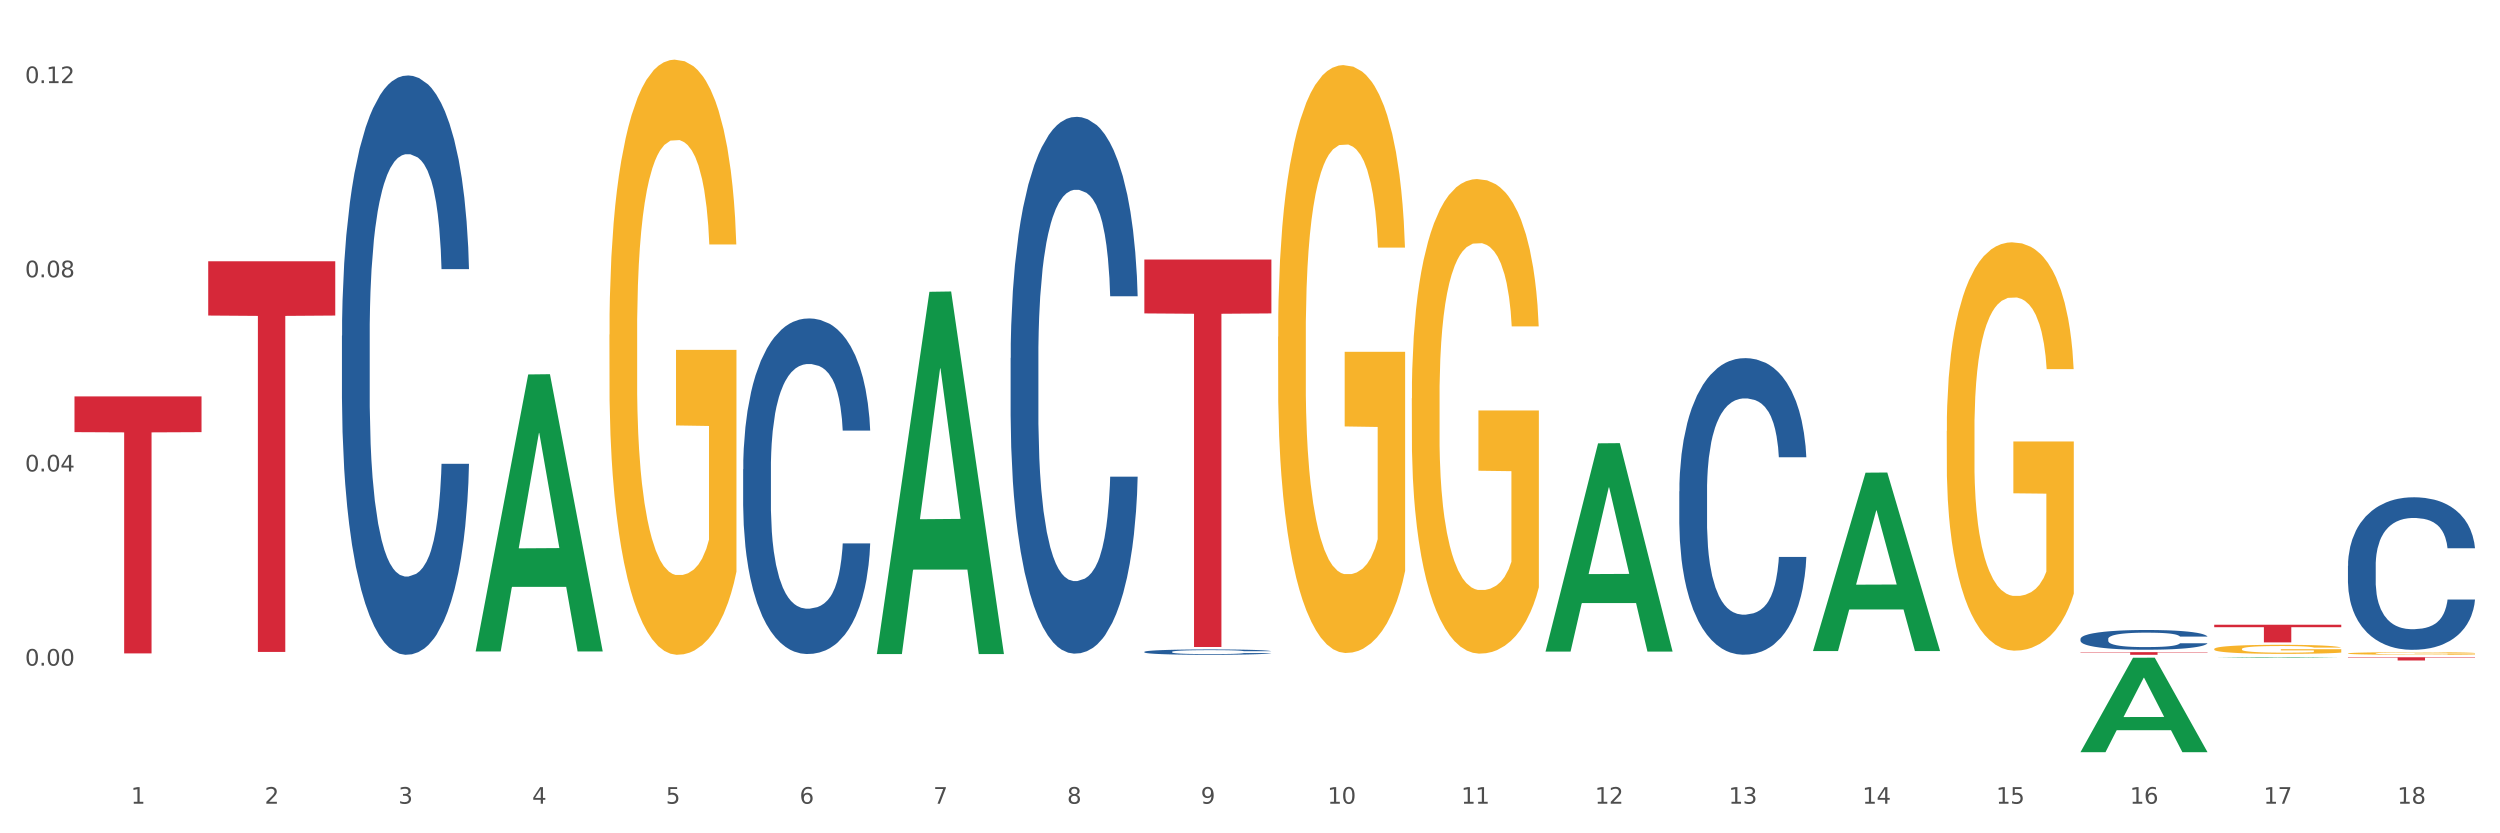 <?xml version="1.0" encoding="utf-8" standalone="no"?>
<!DOCTYPE svg PUBLIC "-//W3C//DTD SVG 1.1//EN"
  "http://www.w3.org/Graphics/SVG/1.1/DTD/svg11.dtd">
<svg xmlns:xlink="http://www.w3.org/1999/xlink" width="1080pt" height="360pt" viewBox="0 0 1080 360" xmlns="http://www.w3.org/2000/svg" version="1.1">
 <rect x="0" y="0" width="1080" height="360" fill="#333333" stroke="none"/>
 <defs>
  <style type="text/css">*{stroke-linejoin: round; stroke-linecap: butt}</style>
 </defs>
 <g id="figure_1">
  <g id="patch_1">
   <path d="M 0 360 
L 1080 360 
L 1080 0 
L 0 0 
z
" style="fill: #ffffff; stroke: #ffffff; stroke-linejoin: miter"/>
  </g>
  <g id="axes_1">
   <g id="matplotlib.axis_1">
    <g id="xtick_1">
     <g id="text_1">
      <!-- 1 -->
      <g style="fill: #4d4d4d" transform="translate(56.563 347.204) scale(0.096 -0.096)">
       <defs>
        <path id="DejaVuSans-31" d="M 794 531 
L 1825 531 
L 1825 4091 
L 703 3866 
L 703 4441 
L 1819 4666 
L 2450 4666 
L 2450 531 
L 3481 531 
L 3481 0 
L 794 0 
L 794 531 
z
" transform="scale(0.016)"/>
       </defs>
       <use xlink:href="#DejaVuSans-31"/>
      </g>
     </g>
    </g>
    <g id="xtick_2">
     <g id="text_2">
      <!-- 2 -->
      <g style="fill: #4d4d4d" transform="translate(114.336 347.204) scale(0.096 -0.096)">
       <defs>
        <path id="DejaVuSans-32" d="M 1228 531 
L 3431 531 
L 3431 0 
L 469 0 
L 469 531 
Q 828 903 1448 1529 
Q 2069 2156 2228 2338 
Q 2531 2678 2651 2914 
Q 2772 3150 2772 3378 
Q 2772 3750 2511 3984 
Q 2250 4219 1831 4219 
Q 1534 4219 1204 4116 
Q 875 4013 500 3803 
L 500 4441 
Q 881 4594 1212 4672 
Q 1544 4750 1819 4750 
Q 2544 4750 2975 4387 
Q 3406 4025 3406 3419 
Q 3406 3131 3298 2873 
Q 3191 2616 2906 2266 
Q 2828 2175 2409 1742 
Q 1991 1309 1228 531 
z
" transform="scale(0.016)"/>
       </defs>
       <use xlink:href="#DejaVuSans-32"/>
      </g>
     </g>
    </g>
    <g id="xtick_3">
     <g id="text_3">
      <!-- 3 -->
      <g style="fill: #4d4d4d" transform="translate(172.109 347.204) scale(0.096 -0.096)">
       <defs>
        <path id="DejaVuSans-33" d="M 2597 2516 
Q 3050 2419 3304 2112 
Q 3559 1806 3559 1356 
Q 3559 666 3084 287 
Q 2609 -91 1734 -91 
Q 1441 -91 1130 -33 
Q 819 25 488 141 
L 488 750 
Q 750 597 1062 519 
Q 1375 441 1716 441 
Q 2309 441 2620 675 
Q 2931 909 2931 1356 
Q 2931 1769 2642 2001 
Q 2353 2234 1838 2234 
L 1294 2234 
L 1294 2753 
L 1863 2753 
Q 2328 2753 2575 2939 
Q 2822 3125 2822 3475 
Q 2822 3834 2567 4026 
Q 2313 4219 1838 4219 
Q 1578 4219 1281 4162 
Q 984 4106 628 3988 
L 628 4550 
Q 988 4650 1302 4700 
Q 1616 4750 1894 4750 
Q 2613 4750 3031 4423 
Q 3450 4097 3450 3541 
Q 3450 3153 3228 2886 
Q 3006 2619 2597 2516 
z
" transform="scale(0.016)"/>
       </defs>
       <use xlink:href="#DejaVuSans-33"/>
      </g>
     </g>
    </g>
    <g id="xtick_4">
     <g id="text_4">
      <!-- 4 -->
      <g style="fill: #4d4d4d" transform="translate(229.882 347.204) scale(0.096 -0.096)">
       <defs>
        <path id="DejaVuSans-34" d="M 2419 4116 
L 825 1625 
L 2419 1625 
L 2419 4116 
z
M 2253 4666 
L 3047 4666 
L 3047 1625 
L 3713 1625 
L 3713 1100 
L 3047 1100 
L 3047 0 
L 2419 0 
L 2419 1100 
L 313 1100 
L 313 1709 
L 2253 4666 
z
" transform="scale(0.016)"/>
       </defs>
       <use xlink:href="#DejaVuSans-34"/>
      </g>
     </g>
    </g>
    <g id="xtick_5">
     <g id="text_5">
      <!-- 5 -->
      <g style="fill: #4d4d4d" transform="translate(287.655 347.204) scale(0.096 -0.096)">
       <defs>
        <path id="DejaVuSans-35" d="M 691 4666 
L 3169 4666 
L 3169 4134 
L 1269 4134 
L 1269 2991 
Q 1406 3038 1543 3061 
Q 1681 3084 1819 3084 
Q 2600 3084 3056 2656 
Q 3513 2228 3513 1497 
Q 3513 744 3044 326 
Q 2575 -91 1722 -91 
Q 1428 -91 1123 -41 
Q 819 9 494 109 
L 494 744 
Q 775 591 1075 516 
Q 1375 441 1709 441 
Q 2250 441 2565 725 
Q 2881 1009 2881 1497 
Q 2881 1984 2565 2268 
Q 2250 2553 1709 2553 
Q 1456 2553 1204 2497 
Q 953 2441 691 2322 
L 691 4666 
z
" transform="scale(0.016)"/>
       </defs>
       <use xlink:href="#DejaVuSans-35"/>
      </g>
     </g>
    </g>
    <g id="xtick_6">
     <g id="text_6">
      <!-- 6 -->
      <g style="fill: #4d4d4d" transform="translate(345.428 347.204) scale(0.096 -0.096)">
       <defs>
        <path id="DejaVuSans-36" d="M 2113 2584 
Q 1688 2584 1439 2293 
Q 1191 2003 1191 1497 
Q 1191 994 1439 701 
Q 1688 409 2113 409 
Q 2538 409 2786 701 
Q 3034 994 3034 1497 
Q 3034 2003 2786 2293 
Q 2538 2584 2113 2584 
z
M 3366 4563 
L 3366 3988 
Q 3128 4100 2886 4159 
Q 2644 4219 2406 4219 
Q 1781 4219 1451 3797 
Q 1122 3375 1075 2522 
Q 1259 2794 1537 2939 
Q 1816 3084 2150 3084 
Q 2853 3084 3261 2657 
Q 3669 2231 3669 1497 
Q 3669 778 3244 343 
Q 2819 -91 2113 -91 
Q 1303 -91 875 529 
Q 447 1150 447 2328 
Q 447 3434 972 4092 
Q 1497 4750 2381 4750 
Q 2619 4750 2861 4703 
Q 3103 4656 3366 4563 
z
" transform="scale(0.016)"/>
       </defs>
       <use xlink:href="#DejaVuSans-36"/>
      </g>
     </g>
    </g>
    <g id="xtick_7">
     <g id="text_7">
      <!-- 7 -->
      <g style="fill: #4d4d4d" transform="translate(403.201 347.204) scale(0.096 -0.096)">
       <defs>
        <path id="DejaVuSans-37" d="M 525 4666 
L 3525 4666 
L 3525 4397 
L 1831 0 
L 1172 0 
L 2766 4134 
L 525 4134 
L 525 4666 
z
" transform="scale(0.016)"/>
       </defs>
       <use xlink:href="#DejaVuSans-37"/>
      </g>
     </g>
    </g>
    <g id="xtick_8">
     <g id="text_8">
      <!-- 8 -->
      <g style="fill: #4d4d4d" transform="translate(460.974 347.204) scale(0.096 -0.096)">
       <defs>
        <path id="DejaVuSans-38" d="M 2034 2216 
Q 1584 2216 1326 1975 
Q 1069 1734 1069 1313 
Q 1069 891 1326 650 
Q 1584 409 2034 409 
Q 2484 409 2743 651 
Q 3003 894 3003 1313 
Q 3003 1734 2745 1975 
Q 2488 2216 2034 2216 
z
M 1403 2484 
Q 997 2584 770 2862 
Q 544 3141 544 3541 
Q 544 4100 942 4425 
Q 1341 4750 2034 4750 
Q 2731 4750 3128 4425 
Q 3525 4100 3525 3541 
Q 3525 3141 3298 2862 
Q 3072 2584 2669 2484 
Q 3125 2378 3379 2068 
Q 3634 1759 3634 1313 
Q 3634 634 3220 271 
Q 2806 -91 2034 -91 
Q 1263 -91 848 271 
Q 434 634 434 1313 
Q 434 1759 690 2068 
Q 947 2378 1403 2484 
z
M 1172 3481 
Q 1172 3119 1398 2916 
Q 1625 2713 2034 2713 
Q 2441 2713 2670 2916 
Q 2900 3119 2900 3481 
Q 2900 3844 2670 4047 
Q 2441 4250 2034 4250 
Q 1625 4250 1398 4047 
Q 1172 3844 1172 3481 
z
" transform="scale(0.016)"/>
       </defs>
       <use xlink:href="#DejaVuSans-38"/>
      </g>
     </g>
    </g>
    <g id="xtick_9">
     <g id="text_9">
      <!-- 9 -->
      <g style="fill: #4d4d4d" transform="translate(518.747 347.204) scale(0.096 -0.096)">
       <defs>
        <path id="DejaVuSans-39" d="M 703 97 
L 703 672 
Q 941 559 1184 500 
Q 1428 441 1663 441 
Q 2288 441 2617 861 
Q 2947 1281 2994 2138 
Q 2813 1869 2534 1725 
Q 2256 1581 1919 1581 
Q 1219 1581 811 2004 
Q 403 2428 403 3163 
Q 403 3881 828 4315 
Q 1253 4750 1959 4750 
Q 2769 4750 3195 4129 
Q 3622 3509 3622 2328 
Q 3622 1225 3098 567 
Q 2575 -91 1691 -91 
Q 1453 -91 1209 -44 
Q 966 3 703 97 
z
M 1959 2075 
Q 2384 2075 2632 2365 
Q 2881 2656 2881 3163 
Q 2881 3666 2632 3958 
Q 2384 4250 1959 4250 
Q 1534 4250 1286 3958 
Q 1038 3666 1038 3163 
Q 1038 2656 1286 2365 
Q 1534 2075 1959 2075 
z
" transform="scale(0.016)"/>
       </defs>
       <use xlink:href="#DejaVuSans-39"/>
      </g>
     </g>
    </g>
    <g id="xtick_10">
     <g id="text_10">
      <!-- 10 -->
      <g style="fill: #4d4d4d" transform="translate(573.466 347.204) scale(0.096 -0.096)">
       <defs>
        <path id="DejaVuSans-30" d="M 2034 4250 
Q 1547 4250 1301 3770 
Q 1056 3291 1056 2328 
Q 1056 1369 1301 889 
Q 1547 409 2034 409 
Q 2525 409 2770 889 
Q 3016 1369 3016 2328 
Q 3016 3291 2770 3770 
Q 2525 4250 2034 4250 
z
M 2034 4750 
Q 2819 4750 3233 4129 
Q 3647 3509 3647 2328 
Q 3647 1150 3233 529 
Q 2819 -91 2034 -91 
Q 1250 -91 836 529 
Q 422 1150 422 2328 
Q 422 3509 836 4129 
Q 1250 4750 2034 4750 
z
" transform="scale(0.016)"/>
       </defs>
       <use xlink:href="#DejaVuSans-31"/>
       <use xlink:href="#DejaVuSans-30" transform="translate(63.623 0)"/>
      </g>
     </g>
    </g>
    <g id="xtick_11">
     <g id="text_11">
      <!-- 11 -->
      <g style="fill: #4d4d4d" transform="translate(631.239 347.204) scale(0.096 -0.096)">
       <use xlink:href="#DejaVuSans-31"/>
       <use xlink:href="#DejaVuSans-31" transform="translate(63.623 0)"/>
      </g>
     </g>
    </g>
    <g id="xtick_12">
     <g id="text_12">
      <!-- 12 -->
      <g style="fill: #4d4d4d" transform="translate(689.012 347.204) scale(0.096 -0.096)">
       <use xlink:href="#DejaVuSans-31"/>
       <use xlink:href="#DejaVuSans-32" transform="translate(63.623 0)"/>
      </g>
     </g>
    </g>
    <g id="xtick_13">
     <g id="text_13">
      <!-- 13 -->
      <g style="fill: #4d4d4d" transform="translate(746.785 347.204) scale(0.096 -0.096)">
       <use xlink:href="#DejaVuSans-31"/>
       <use xlink:href="#DejaVuSans-33" transform="translate(63.623 0)"/>
      </g>
     </g>
    </g>
    <g id="xtick_14">
     <g id="text_14">
      <!-- 14 -->
      <g style="fill: #4d4d4d" transform="translate(804.558 347.204) scale(0.096 -0.096)">
       <use xlink:href="#DejaVuSans-31"/>
       <use xlink:href="#DejaVuSans-34" transform="translate(63.623 0)"/>
      </g>
     </g>
    </g>
    <g id="xtick_15">
     <g id="text_15">
      <!-- 15 -->
      <g style="fill: #4d4d4d" transform="translate(862.331 347.204) scale(0.096 -0.096)">
       <use xlink:href="#DejaVuSans-31"/>
       <use xlink:href="#DejaVuSans-35" transform="translate(63.623 0)"/>
      </g>
     </g>
    </g>
    <g id="xtick_16">
     <g id="text_16">
      <!-- 16 -->
      <g style="fill: #4d4d4d" transform="translate(920.104 347.204) scale(0.096 -0.096)">
       <use xlink:href="#DejaVuSans-31"/>
       <use xlink:href="#DejaVuSans-36" transform="translate(63.623 0)"/>
      </g>
     </g>
    </g>
    <g id="xtick_17">
     <g id="text_17">
      <!-- 17 -->
      <g style="fill: #4d4d4d" transform="translate(977.877 347.204) scale(0.096 -0.096)">
       <use xlink:href="#DejaVuSans-31"/>
       <use xlink:href="#DejaVuSans-37" transform="translate(63.623 0)"/>
      </g>
     </g>
    </g>
    <g id="xtick_18">
     <g id="text_18">
      <!-- 18 -->
      <g style="fill: #4d4d4d" transform="translate(1035.65 347.204) scale(0.096 -0.096)">
       <use xlink:href="#DejaVuSans-31"/>
       <use xlink:href="#DejaVuSans-38" transform="translate(63.623 0)"/>
      </g>
     </g>
    </g>
    <g id="xtick_19"/>
    <g id="xtick_20"/>
    <g id="xtick_21"/>
    <g id="xtick_22"/>
    <g id="xtick_23"/>
    <g id="xtick_24"/>
    <g id="xtick_25"/>
    <g id="xtick_26"/>
    <g id="xtick_27"/>
    <g id="xtick_28"/>
    <g id="xtick_29"/>
    <g id="xtick_30"/>
    <g id="xtick_31"/>
    <g id="xtick_32"/>
    <g id="xtick_33"/>
    <g id="xtick_34"/>
    <g id="xtick_35"/>
   </g>
   <g id="matplotlib.axis_2">
    <g id="ytick_1">
     <g id="text_19">
      <!-- 0.00 -->
      <g style="fill: #4d4d4d" transform="translate(10.8 287.558) scale(0.096 -0.096)">
       <defs>
        <path id="DejaVuSans-2e" d="M 684 794 
L 1344 794 
L 1344 0 
L 684 0 
L 684 794 
z
" transform="scale(0.016)"/>
       </defs>
       <use xlink:href="#DejaVuSans-30"/>
       <use xlink:href="#DejaVuSans-2e" transform="translate(63.623 0)"/>
       <use xlink:href="#DejaVuSans-30" transform="translate(95.41 0)"/>
       <use xlink:href="#DejaVuSans-30" transform="translate(159.033 0)"/>
      </g>
     </g>
    </g>
    <g id="ytick_2">
     <g id="text_20">
      <!-- 0.04 -->
      <g style="fill: #4d4d4d" transform="translate(10.8 203.674) scale(0.096 -0.096)">
       <use xlink:href="#DejaVuSans-30"/>
       <use xlink:href="#DejaVuSans-2e" transform="translate(63.623 0)"/>
       <use xlink:href="#DejaVuSans-30" transform="translate(95.41 0)"/>
       <use xlink:href="#DejaVuSans-34" transform="translate(159.033 0)"/>
      </g>
     </g>
    </g>
    <g id="ytick_3">
     <g id="text_21">
      <!-- 0.08 -->
      <g style="fill: #4d4d4d" transform="translate(10.8 119.789) scale(0.096 -0.096)">
       <use xlink:href="#DejaVuSans-30"/>
       <use xlink:href="#DejaVuSans-2e" transform="translate(63.623 0)"/>
       <use xlink:href="#DejaVuSans-30" transform="translate(95.41 0)"/>
       <use xlink:href="#DejaVuSans-38" transform="translate(159.033 0)"/>
      </g>
     </g>
    </g>
    <g id="ytick_4">
     <g id="text_22">
      <!-- 0.12 -->
      <g style="fill: #4d4d4d" transform="translate(10.8 35.905) scale(0.096 -0.096)">
       <use xlink:href="#DejaVuSans-30"/>
       <use xlink:href="#DejaVuSans-2e" transform="translate(63.623 0)"/>
       <use xlink:href="#DejaVuSans-31" transform="translate(95.41 0)"/>
       <use xlink:href="#DejaVuSans-32" transform="translate(159.033 0)"/>
      </g>
     </g>
    </g>
    <g id="ytick_5"/>
    <g id="ytick_6"/>
    <g id="ytick_7"/>
    <g id="ytick_8"/>
   </g>
   <g id="PolyCollection_1">
    <path d="M 205.494 281.196 
L 205.551 281.083 
L 228.183 161.759 
L 237.576 161.647 
L 260.378 281.42 
L 249.515 281.42 
L 244.592 253.53 
L 221.224 253.53 
L 221.054 253.979 
L 216.301 281.42 
L 205.494 281.42 
L 205.494 281.196 
L 224.166 236.885 
L 241.65 236.772 
L 232.993 187.176 
L 232.88 186.951 
L 232.766 187.288 
L 224.109 236.772 
L 224.166 236.885 
L 205.494 281.196 
z
" clip-path="url(#pa527705ffe)" style="fill: #109648"/>
    <path d="M 840.997 186.197 
L 841.062 186.036 
L 841.062 180.236 
L 841.191 175.241 
L 841.839 163.158 
L 842.811 153.168 
L 843.524 147.851 
L 844.237 143.501 
L 845.079 139.151 
L 846.116 134.64 
L 847.995 128.034 
L 849.161 124.651 
L 850.587 121.106 
L 853.179 115.95 
L 855.058 113.05 
L 857.002 110.633 
L 860.177 107.733 
L 862.251 106.444 
L 864.454 105.478 
L 867.111 104.833 
L 869.119 104.672 
L 873.526 105.155 
L 877.284 106.605 
L 879.098 107.733 
L 881.431 109.667 
L 882.662 110.956 
L 884.671 113.533 
L 886.744 116.917 
L 888.17 119.817 
L 890.308 125.295 
L 891.928 130.773 
L 893.419 137.54 
L 894.196 142.212 
L 894.779 146.562 
L 895.298 151.557 
L 895.816 159.452 
L 884.153 159.452 
L 883.699 153.813 
L 882.986 148.496 
L 881.949 143.34 
L 881.042 140.118 
L 879.487 136.09 
L 878.061 133.512 
L 876.571 131.579 
L 874.757 129.967 
L 873.331 129.162 
L 871.322 128.517 
L 867.37 128.678 
L 864.713 129.967 
L 862.899 131.579 
L 861.732 133.029 
L 860.695 134.64 
L 859.529 136.895 
L 858.168 140.279 
L 857.196 143.34 
L 856.224 147.207 
L 855.447 151.074 
L 854.734 155.585 
L 854.151 160.419 
L 853.697 165.413 
L 853.308 171.536 
L 852.984 181.686 
L 852.984 203.759 
L 853.114 208.754 
L 853.438 215.359 
L 853.827 220.354 
L 854.475 226.315 
L 855.058 230.343 
L 856.16 236.144 
L 857.391 240.977 
L 858.363 244.038 
L 859.335 246.616 
L 861.019 250.161 
L 862.899 253.061 
L 864.519 254.833 
L 866.722 256.444 
L 868.212 257.089 
L 869.508 257.411 
L 872.683 257.411 
L 874.951 256.928 
L 877.478 255.8 
L 879.422 254.35 
L 881.042 252.578 
L 882.857 249.677 
L 884.023 246.938 
L 884.023 213.265 
L 869.767 213.104 
L 869.767 190.709 
L 895.881 190.709 
L 895.881 256.444 
L 894.779 259.828 
L 893.548 262.889 
L 892.252 265.628 
L 890.308 269.012 
L 887.976 272.234 
L 885.902 274.49 
L 883.699 276.423 
L 881.107 278.195 
L 877.737 279.806 
L 875.664 280.451 
L 873.072 280.934 
L 870.026 281.095 
L 867.37 280.773 
L 864.778 279.967 
L 862.056 278.517 
L 859.4 276.423 
L 857.391 274.328 
L 855.382 271.751 
L 853.244 268.367 
L 851.559 265.145 
L 850.263 262.245 
L 848.837 258.539 
L 847.282 253.705 
L 846.116 249.355 
L 845.079 244.844 
L 843.977 239.044 
L 843.2 234.049 
L 842.422 227.766 
L 841.969 223.093 
L 841.45 215.843 
L 841.062 205.692 
L 840.997 186.197 
z
" clip-path="url(#pa527705ffe)" style="fill: #f7b32b"/>
    <path d="M 956.543 280.366 
L 956.607 280.363 
L 956.607 280.234 
L 956.737 280.123 
L 957.385 279.854 
L 958.357 279.632 
L 959.07 279.514 
L 959.783 279.418 
L 960.625 279.321 
L 961.662 279.221 
L 963.541 279.074 
L 964.707 278.999 
L 966.133 278.92 
L 968.725 278.805 
L 970.604 278.741 
L 972.548 278.687 
L 975.723 278.623 
L 977.797 278.594 
L 980 278.573 
L 982.656 278.558 
L 984.665 278.555 
L 989.072 278.565 
L 992.83 278.598 
L 994.644 278.623 
L 996.977 278.666 
L 998.208 278.694 
L 1000.217 278.752 
L 1002.29 278.827 
L 1003.716 278.891 
L 1005.854 279.013 
L 1007.474 279.135 
L 1008.965 279.285 
L 1009.742 279.389 
L 1010.325 279.486 
L 1010.844 279.597 
L 1011.362 279.772 
L 999.698 279.772 
L 999.245 279.647 
L 998.532 279.529 
L 997.495 279.414 
L 996.588 279.342 
L 995.033 279.253 
L 993.607 279.196 
L 992.117 279.153 
L 990.303 279.117 
L 988.877 279.099 
L 986.868 279.085 
L 982.916 279.088 
L 980.259 279.117 
L 978.445 279.153 
L 977.278 279.185 
L 976.241 279.221 
L 975.075 279.271 
L 973.714 279.346 
L 972.742 279.414 
L 971.77 279.5 
L 970.993 279.586 
L 970.28 279.686 
L 969.697 279.794 
L 969.243 279.905 
L 968.854 280.041 
L 968.53 280.266 
L 968.53 280.757 
L 968.66 280.868 
L 968.984 281.014 
L 969.373 281.125 
L 970.021 281.258 
L 970.604 281.347 
L 971.706 281.476 
L 972.937 281.584 
L 973.909 281.652 
L 974.881 281.709 
L 976.565 281.788 
L 978.445 281.852 
L 980.065 281.892 
L 982.268 281.927 
L 983.758 281.942 
L 985.054 281.949 
L 988.229 281.949 
L 990.497 281.938 
L 993.024 281.913 
L 994.968 281.881 
L 996.588 281.841 
L 998.403 281.777 
L 999.569 281.716 
L 999.569 280.968 
L 985.313 280.964 
L 985.313 280.467 
L 1011.427 280.467 
L 1011.427 281.927 
L 1010.325 282.003 
L 1009.094 282.071 
L 1007.798 282.132 
L 1005.854 282.207 
L 1003.522 282.278 
L 1001.448 282.328 
L 999.245 282.371 
L 996.653 282.411 
L 993.283 282.447 
L 991.21 282.461 
L 988.618 282.472 
L 985.572 282.475 
L 982.916 282.468 
L 980.324 282.45 
L 977.602 282.418 
L 974.945 282.371 
L 972.937 282.325 
L 970.928 282.268 
L 968.79 282.192 
L 967.105 282.121 
L 965.809 282.056 
L 964.383 281.974 
L 962.828 281.867 
L 961.662 281.77 
L 960.625 281.67 
L 959.523 281.541 
L 958.746 281.43 
L 957.968 281.29 
L 957.515 281.186 
L 956.996 281.025 
L 956.607 280.8 
L 956.543 280.366 
z
" clip-path="url(#pa527705ffe)" style="fill: #f7b32b"/>
    <path d="M 1014.316 283.93 
L 1069.2 283.93 
L 1069.2 284.124 
L 1047.61 284.125 
L 1047.61 285.328 
L 1035.775 285.328 
L 1035.775 284.125 
L 1014.316 284.124 
L 1014.316 283.931 
L 1014.316 283.93 
z
" clip-path="url(#pa527705ffe)" style="fill: #d62839"/>
    <path d="M 956.543 269.877 
L 1011.427 269.877 
L 1011.427 270.94 
L 989.837 270.947 
L 989.837 277.522 
L 978.002 277.522 
L 978.002 270.947 
L 956.543 270.94 
L 956.543 269.884 
L 956.543 269.877 
z
" clip-path="url(#pa527705ffe)" style="fill: #d62839"/>
    <path d="M 898.77 281.727 
L 953.654 281.727 
L 953.654 281.887 
L 932.064 281.888 
L 932.064 282.878 
L 920.229 282.878 
L 920.229 281.888 
L 898.77 281.887 
L 898.77 281.728 
L 898.77 281.727 
z
" clip-path="url(#pa527705ffe)" style="fill: #d62839"/>
    <path d="M 494.359 112.133 
L 549.243 112.133 
L 549.243 135.394 
L 527.654 135.552 
L 527.654 279.518 
L 515.818 279.518 
L 515.818 135.552 
L 494.359 135.394 
L 494.359 112.291 
L 494.359 112.133 
z
" clip-path="url(#pa527705ffe)" style="fill: #d62839"/>
    <path d="M 89.948 112.862 
L 144.832 112.862 
L 144.832 136.316 
L 123.243 136.474 
L 123.243 281.634 
L 111.407 281.634 
L 111.407 136.474 
L 89.948 136.316 
L 89.948 113.02 
L 89.948 112.862 
z
" clip-path="url(#pa527705ffe)" style="fill: #d62839"/>
    <path d="M 609.905 172.089 
L 609.97 171.902 
L 609.97 165.161 
L 610.099 159.356 
L 610.747 145.313 
L 611.719 133.704 
L 612.432 127.525 
L 613.145 122.47 
L 613.987 117.414 
L 615.024 112.171 
L 616.903 104.494 
L 618.069 100.562 
L 619.495 96.443 
L 622.087 90.451 
L 623.966 87.081 
L 625.91 84.272 
L 629.085 80.902 
L 631.159 79.404 
L 633.362 78.28 
L 636.019 77.531 
L 638.027 77.344 
L 642.434 77.906 
L 646.192 79.591 
L 648.006 80.902 
L 650.339 83.149 
L 651.57 84.647 
L 653.579 87.642 
L 655.653 91.574 
L 657.078 94.945 
L 659.216 101.311 
L 660.836 107.677 
L 662.327 115.542 
L 663.104 120.972 
L 663.688 126.027 
L 664.206 131.832 
L 664.724 141.007 
L 653.061 141.007 
L 652.607 134.453 
L 651.894 128.274 
L 650.857 122.282 
L 649.95 118.537 
L 648.395 113.856 
L 646.97 110.86 
L 645.479 108.614 
L 643.665 106.741 
L 642.239 105.805 
L 640.231 105.056 
L 636.278 105.243 
L 633.621 106.741 
L 631.807 108.614 
L 630.64 110.299 
L 629.604 112.171 
L 628.437 114.793 
L 627.076 118.725 
L 626.104 122.282 
L 625.132 126.776 
L 624.355 131.27 
L 623.642 136.513 
L 623.059 142.13 
L 622.605 147.935 
L 622.217 155.05 
L 621.893 166.846 
L 621.893 192.498 
L 622.022 198.303 
L 622.346 205.98 
L 622.735 211.784 
L 623.383 218.712 
L 623.966 223.393 
L 625.068 230.134 
L 626.299 235.751 
L 627.271 239.309 
L 628.243 242.305 
L 629.928 246.424 
L 631.807 249.794 
L 633.427 251.854 
L 635.63 253.727 
L 637.12 254.476 
L 638.416 254.85 
L 641.591 254.85 
L 643.859 254.288 
L 646.386 252.978 
L 648.33 251.292 
L 649.95 249.233 
L 651.765 245.862 
L 652.931 242.679 
L 652.931 203.546 
L 638.675 203.358 
L 638.675 177.332 
L 664.789 177.332 
L 664.789 253.727 
L 663.688 257.659 
L 662.456 261.216 
L 661.16 264.399 
L 659.216 268.331 
L 656.884 272.076 
L 654.81 274.698 
L 652.607 276.945 
L 650.015 279.004 
L 646.646 280.877 
L 644.572 281.626 
L 641.98 282.187 
L 638.935 282.375 
L 636.278 282 
L 633.686 281.064 
L 630.964 279.379 
L 628.308 276.945 
L 626.299 274.51 
L 624.29 271.515 
L 622.152 267.583 
L 620.467 263.838 
L 619.171 260.467 
L 617.745 256.161 
L 616.19 250.543 
L 615.024 245.488 
L 613.987 240.245 
L 612.886 233.504 
L 612.108 227.7 
L 611.33 220.397 
L 610.877 214.967 
L 610.358 206.541 
L 609.97 194.745 
L 609.905 172.089 
z
" clip-path="url(#pa527705ffe)" style="fill: #f7b32b"/>
    <path d="M 32.175 171.253 
L 87.059 171.253 
L 87.059 186.682 
L 65.47 186.786 
L 65.47 282.276 
L 53.635 282.276 
L 53.635 186.786 
L 32.175 186.682 
L 32.175 171.357 
L 32.175 171.253 
z
" clip-path="url(#pa527705ffe)" style="fill: #d62839"/>
    <path d="M 147.721 145.052 
L 147.786 144.823 
L 147.786 138.423 
L 147.98 129.738 
L 148.694 113.738 
L 149.602 101.624 
L 151.159 87.453 
L 152.003 81.51 
L 153.106 74.881 
L 155.376 64.139 
L 157.971 54.996 
L 159.788 49.967 
L 161.15 46.768 
L 164.199 41.053 
L 165.951 38.539 
L 167.767 36.482 
L 169.324 35.111 
L 171.919 33.511 
L 173.995 32.825 
L 176.396 32.596 
L 178.407 32.825 
L 181.067 33.739 
L 184.959 36.482 
L 186.451 38.082 
L 188.463 40.825 
L 190.539 44.482 
L 192.225 48.139 
L 194.172 53.396 
L 196.183 60.253 
L 198.129 68.939 
L 199.491 76.939 
L 200.594 85.396 
L 201.567 95.681 
L 202.281 106.881 
L 202.605 116.252 
L 190.733 116.252 
L 190.409 107.795 
L 189.76 98.652 
L 189.111 92.481 
L 188.398 87.453 
L 187.295 81.738 
L 186.322 78.081 
L 184.7 73.739 
L 183.208 70.996 
L 181.975 69.396 
L 180.483 68.024 
L 177.304 66.653 
L 175.033 66.653 
L 173.606 67.11 
L 171.854 68.253 
L 170.362 69.853 
L 168.611 72.596 
L 167.248 75.567 
L 165.886 79.453 
L 165.107 82.196 
L 163.94 87.224 
L 163.161 91.338 
L 162.123 98.424 
L 161.539 103.452 
L 160.501 116.481 
L 160.047 126.081 
L 159.853 132.709 
L 159.723 140.023 
L 159.723 175.68 
L 160.112 191.68 
L 160.436 198.537 
L 160.955 206.308 
L 161.929 216.365 
L 163.356 226.193 
L 164.848 233.279 
L 166.081 237.622 
L 167.248 240.822 
L 168.416 243.336 
L 169.843 245.622 
L 171.011 246.993 
L 172.763 248.364 
L 174.839 249.05 
L 176.461 249.05 
L 179.769 247.907 
L 181.261 246.765 
L 182.689 245.165 
L 184.246 242.65 
L 185.478 239.907 
L 186.192 237.85 
L 187.36 233.508 
L 188.268 228.936 
L 189.046 223.679 
L 189.565 219.108 
L 190.149 212.251 
L 190.603 204.479 
L 190.733 200.365 
L 202.605 200.365 
L 202.346 208.594 
L 201.892 216.594 
L 200.983 227.336 
L 200.27 233.508 
L 199.167 241.05 
L 197.999 247.45 
L 196.377 254.536 
L 194.885 259.793 
L 193.328 264.364 
L 191.641 268.478 
L 188.592 274.193 
L 187.489 275.793 
L 185.154 278.535 
L 183.337 280.135 
L 180.678 281.735 
L 177.953 282.65 
L 175.098 282.878 
L 172.568 282.421 
L 169.778 281.05 
L 168.027 279.678 
L 166.081 277.621 
L 163.81 274.421 
L 161.669 270.536 
L 159.658 265.964 
L 157.777 260.707 
L 156.025 254.764 
L 153.754 244.936 
L 152.068 235.336 
L 150.835 226.422 
L 149.992 218.879 
L 149.148 209.279 
L 148.694 202.651 
L 147.98 186.651 
L 147.721 171.794 
L 147.721 145.052 
z
" clip-path="url(#pa527705ffe)" style="fill: #255c99"/>
    <path d="M 321.04 202.704 
L 321.105 202.571 
L 321.105 198.864 
L 321.299 193.833 
L 322.013 184.564 
L 322.921 177.547 
L 324.478 169.338 
L 325.322 165.895 
L 326.425 162.055 
L 328.695 155.832 
L 331.29 150.536 
L 333.107 147.623 
L 334.469 145.77 
L 337.518 142.459 
L 339.27 141.003 
L 341.086 139.811 
L 342.643 139.017 
L 345.238 138.09 
L 347.314 137.693 
L 349.715 137.56 
L 351.726 137.693 
L 354.386 138.223 
L 358.278 139.811 
L 359.77 140.738 
L 361.781 142.327 
L 363.857 144.446 
L 365.544 146.564 
L 367.49 149.609 
L 369.502 153.581 
L 371.448 158.613 
L 372.81 163.247 
L 373.913 168.146 
L 374.886 174.104 
L 375.6 180.592 
L 375.924 186.021 
L 364.052 186.021 
L 363.728 181.122 
L 363.079 175.825 
L 362.43 172.251 
L 361.717 169.338 
L 360.614 166.028 
L 359.641 163.909 
L 358.019 161.393 
L 356.527 159.804 
L 355.294 158.878 
L 353.802 158.083 
L 350.623 157.289 
L 348.352 157.289 
L 346.925 157.554 
L 345.173 158.216 
L 343.681 159.142 
L 341.93 160.731 
L 340.567 162.453 
L 339.205 164.703 
L 338.426 166.292 
L 337.259 169.205 
L 336.48 171.589 
L 335.442 175.693 
L 334.858 178.606 
L 333.82 186.153 
L 333.366 191.714 
L 333.172 195.554 
L 333.042 199.791 
L 333.042 220.446 
L 333.431 229.714 
L 333.755 233.686 
L 334.274 238.188 
L 335.248 244.014 
L 336.675 249.707 
L 338.167 253.812 
L 339.4 256.328 
L 340.567 258.181 
L 341.735 259.638 
L 343.162 260.962 
L 344.33 261.756 
L 346.082 262.551 
L 348.158 262.948 
L 349.78 262.948 
L 353.088 262.286 
L 354.58 261.624 
L 356.008 260.697 
L 357.565 259.24 
L 358.797 257.652 
L 359.511 256.46 
L 360.679 253.944 
L 361.587 251.296 
L 362.365 248.251 
L 362.884 245.603 
L 363.468 241.631 
L 363.922 237.129 
L 364.052 234.746 
L 375.924 234.746 
L 375.665 239.512 
L 375.211 244.146 
L 374.302 250.369 
L 373.589 253.944 
L 372.486 258.314 
L 371.318 262.021 
L 369.696 266.126 
L 368.204 269.171 
L 366.647 271.819 
L 364.96 274.202 
L 361.911 277.512 
L 360.808 278.439 
L 358.473 280.028 
L 356.656 280.955 
L 353.996 281.882 
L 351.272 282.411 
L 348.417 282.544 
L 345.887 282.279 
L 343.097 281.484 
L 341.346 280.69 
L 339.4 279.498 
L 337.129 277.645 
L 334.988 275.394 
L 332.977 272.746 
L 331.096 269.7 
L 329.344 266.258 
L 327.073 260.565 
L 325.387 255.004 
L 324.154 249.84 
L 323.311 245.47 
L 322.467 239.909 
L 322.013 236.07 
L 321.299 226.801 
L 321.04 218.195 
L 321.04 202.704 
z
" clip-path="url(#pa527705ffe)" style="fill: #255c99"/>
    <path d="M 436.586 154.669 
L 436.651 154.457 
L 436.651 148.527 
L 436.845 140.479 
L 437.559 125.654 
L 438.467 114.429 
L 440.024 101.298 
L 440.868 95.792 
L 441.97 89.65 
L 444.241 79.696 
L 446.836 71.224 
L 448.653 66.565 
L 450.015 63.6 
L 453.064 58.305 
L 454.816 55.975 
L 456.632 54.069 
L 458.189 52.798 
L 460.784 51.316 
L 462.86 50.68 
L 465.261 50.469 
L 467.272 50.68 
L 469.932 51.528 
L 473.824 54.069 
L 475.316 55.552 
L 477.327 58.093 
L 479.403 61.482 
L 481.09 64.87 
L 483.036 69.742 
L 485.048 76.095 
L 486.994 84.143 
L 488.356 91.556 
L 489.459 99.392 
L 490.432 108.923 
L 491.146 119.3 
L 491.47 127.984 
L 479.598 127.984 
L 479.274 120.147 
L 478.625 111.676 
L 477.976 105.958 
L 477.263 101.298 
L 476.16 96.003 
L 475.187 92.615 
L 473.565 88.591 
L 472.073 86.049 
L 470.84 84.567 
L 469.348 83.296 
L 466.169 82.025 
L 463.898 82.025 
L 462.471 82.449 
L 460.719 83.508 
L 459.227 84.99 
L 457.476 87.532 
L 456.113 90.285 
L 454.751 93.886 
L 453.972 96.427 
L 452.805 101.086 
L 452.026 104.899 
L 450.988 111.464 
L 450.404 116.123 
L 449.366 128.195 
L 448.912 137.091 
L 448.718 143.233 
L 448.588 150.01 
L 448.588 183.049 
L 448.977 197.874 
L 449.301 204.228 
L 449.82 211.429 
L 450.794 220.748 
L 452.221 229.855 
L 453.713 236.42 
L 454.946 240.444 
L 456.113 243.409 
L 457.281 245.739 
L 458.708 247.857 
L 459.876 249.127 
L 461.628 250.398 
L 463.704 251.034 
L 465.326 251.034 
L 468.634 249.975 
L 470.126 248.916 
L 471.554 247.433 
L 473.111 245.103 
L 474.343 242.562 
L 475.057 240.656 
L 476.225 236.632 
L 477.133 232.396 
L 477.911 227.525 
L 478.43 223.289 
L 479.014 216.935 
L 479.468 209.735 
L 479.598 205.922 
L 491.47 205.922 
L 491.211 213.547 
L 490.757 220.959 
L 489.848 230.914 
L 489.135 236.632 
L 488.032 243.621 
L 486.864 249.551 
L 485.242 256.116 
L 483.75 260.988 
L 482.193 265.223 
L 480.506 269.036 
L 477.457 274.33 
L 476.354 275.813 
L 474.019 278.354 
L 472.202 279.837 
L 469.542 281.319 
L 466.818 282.167 
L 463.963 282.378 
L 461.433 281.955 
L 458.643 280.684 
L 456.892 279.413 
L 454.946 277.507 
L 452.675 274.542 
L 450.534 270.942 
L 448.523 266.706 
L 446.642 261.835 
L 444.89 256.328 
L 442.619 247.221 
L 440.932 238.326 
L 439.7 230.066 
L 438.856 223.077 
L 438.013 214.182 
L 437.559 208.04 
L 436.845 193.215 
L 436.586 179.449 
L 436.586 154.669 
z
" clip-path="url(#pa527705ffe)" style="fill: #255c99"/>
    <path d="M 494.359 281.596 
L 494.424 281.594 
L 494.424 281.535 
L 494.618 281.454 
L 495.332 281.305 
L 496.24 281.192 
L 497.797 281.061 
L 498.641 281.005 
L 499.743 280.944 
L 502.014 280.844 
L 504.609 280.759 
L 506.426 280.712 
L 507.788 280.682 
L 510.837 280.629 
L 512.589 280.606 
L 514.405 280.586 
L 515.962 280.574 
L 518.557 280.559 
L 520.633 280.552 
L 523.034 280.55 
L 525.045 280.552 
L 527.705 280.561 
L 531.597 280.586 
L 533.089 280.601 
L 535.1 280.627 
L 537.176 280.661 
L 538.863 280.695 
L 540.809 280.744 
L 542.821 280.808 
L 544.767 280.888 
L 546.129 280.963 
L 547.232 281.041 
L 548.205 281.137 
L 548.919 281.241 
L 549.243 281.328 
L 537.371 281.328 
L 537.047 281.25 
L 536.398 281.165 
L 535.749 281.107 
L 535.036 281.061 
L 533.933 281.007 
L 532.96 280.973 
L 531.338 280.933 
L 529.846 280.907 
L 528.613 280.893 
L 527.121 280.88 
L 523.942 280.867 
L 521.671 280.867 
L 520.244 280.871 
L 518.492 280.882 
L 517 280.897 
L 515.249 280.922 
L 513.886 280.95 
L 512.524 280.986 
L 511.745 281.012 
L 510.578 281.058 
L 509.799 281.097 
L 508.761 281.163 
L 508.177 281.209 
L 507.139 281.331 
L 506.685 281.42 
L 506.49 281.481 
L 506.361 281.549 
L 506.361 281.881 
L 506.75 282.03 
L 507.074 282.094 
L 507.593 282.166 
L 508.566 282.26 
L 509.994 282.351 
L 511.486 282.417 
L 512.718 282.457 
L 513.886 282.487 
L 515.054 282.51 
L 516.481 282.532 
L 517.649 282.544 
L 519.401 282.557 
L 521.477 282.564 
L 523.099 282.564 
L 526.407 282.553 
L 527.899 282.542 
L 529.327 282.527 
L 530.884 282.504 
L 532.116 282.479 
L 532.83 282.459 
L 533.998 282.419 
L 534.906 282.377 
L 535.684 282.328 
L 536.203 282.285 
L 536.787 282.221 
L 537.241 282.149 
L 537.371 282.111 
L 549.243 282.111 
L 548.984 282.187 
L 548.53 282.262 
L 547.621 282.362 
L 546.908 282.419 
L 545.805 282.489 
L 544.637 282.549 
L 543.015 282.615 
L 541.523 282.664 
L 539.966 282.706 
L 538.279 282.744 
L 535.23 282.797 
L 534.127 282.812 
L 531.792 282.838 
L 529.975 282.853 
L 527.315 282.868 
L 524.591 282.876 
L 521.736 282.878 
L 519.206 282.874 
L 516.416 282.861 
L 514.665 282.848 
L 512.718 282.829 
L 510.448 282.8 
L 508.307 282.763 
L 506.296 282.721 
L 504.414 282.672 
L 502.663 282.617 
L 500.392 282.525 
L 498.705 282.436 
L 497.473 282.353 
L 496.629 282.283 
L 495.786 282.194 
L 495.332 282.132 
L 494.618 281.983 
L 494.359 281.845 
L 494.359 281.596 
z
" clip-path="url(#pa527705ffe)" style="fill: #255c99"/>
    <path d="M 725.451 212.283 
L 725.516 212.166 
L 725.516 208.889 
L 725.71 204.443 
L 726.424 196.252 
L 727.332 190.05 
L 728.889 182.795 
L 729.733 179.752 
L 730.835 176.359 
L 733.106 170.859 
L 735.701 166.179 
L 737.518 163.604 
L 738.88 161.966 
L 741.929 159.041 
L 743.681 157.753 
L 745.497 156.7 
L 747.054 155.998 
L 749.649 155.179 
L 751.725 154.828 
L 754.126 154.711 
L 756.137 154.828 
L 758.797 155.296 
L 762.689 156.7 
L 764.181 157.519 
L 766.192 158.924 
L 768.268 160.796 
L 769.955 162.668 
L 771.901 165.359 
L 773.912 168.87 
L 775.859 173.317 
L 777.221 177.412 
L 778.324 181.742 
L 779.297 187.007 
L 780.011 192.741 
L 780.335 197.539 
L 768.463 197.539 
L 768.139 193.209 
L 767.49 188.529 
L 766.841 185.369 
L 766.127 182.795 
L 765.025 179.869 
L 764.051 177.997 
L 762.43 175.774 
L 760.937 174.37 
L 759.705 173.551 
L 758.213 172.848 
L 755.034 172.146 
L 752.763 172.146 
L 751.336 172.38 
L 749.584 172.965 
L 748.092 173.785 
L 746.341 175.189 
L 744.978 176.71 
L 743.616 178.699 
L 742.837 180.103 
L 741.67 182.678 
L 740.891 184.784 
L 739.853 188.412 
L 739.269 190.986 
L 738.231 197.656 
L 737.777 202.571 
L 737.582 205.964 
L 737.453 209.708 
L 737.453 227.963 
L 737.842 236.154 
L 738.166 239.665 
L 738.685 243.643 
L 739.658 248.792 
L 741.086 253.824 
L 742.578 257.451 
L 743.81 259.674 
L 744.978 261.313 
L 746.146 262.6 
L 747.573 263.77 
L 748.741 264.472 
L 750.493 265.174 
L 752.569 265.525 
L 754.19 265.525 
L 757.499 264.94 
L 758.991 264.355 
L 760.418 263.536 
L 761.975 262.249 
L 763.208 260.844 
L 763.922 259.791 
L 765.089 257.568 
L 765.998 255.228 
L 766.776 252.536 
L 767.295 250.196 
L 767.879 246.686 
L 768.333 242.707 
L 768.463 240.601 
L 780.335 240.601 
L 780.076 244.813 
L 779.621 248.909 
L 778.713 254.409 
L 778 257.568 
L 776.897 261.43 
L 775.729 264.706 
L 774.107 268.334 
L 772.615 271.025 
L 771.058 273.365 
L 769.371 275.471 
L 766.322 278.397 
L 765.219 279.216 
L 762.884 280.62 
L 761.067 281.439 
L 758.407 282.258 
L 755.683 282.726 
L 752.828 282.843 
L 750.298 282.609 
L 747.508 281.907 
L 745.757 281.205 
L 743.81 280.152 
L 741.54 278.514 
L 739.399 276.525 
L 737.388 274.184 
L 735.506 271.493 
L 733.755 268.451 
L 731.484 263.419 
L 729.797 258.504 
L 728.565 253.941 
L 727.721 250.079 
L 726.878 245.164 
L 726.424 241.771 
L 725.71 233.58 
L 725.451 225.974 
L 725.451 212.283 
z
" clip-path="url(#pa527705ffe)" style="fill: #255c99"/>
    <path d="M 898.77 275.991 
L 898.835 275.983 
L 898.835 275.764 
L 899.029 275.468 
L 899.743 274.922 
L 900.651 274.509 
L 902.208 274.025 
L 903.051 273.822 
L 904.154 273.596 
L 906.425 273.23 
L 909.02 272.918 
L 910.836 272.746 
L 912.199 272.637 
L 915.248 272.442 
L 917 272.356 
L 918.816 272.286 
L 920.373 272.239 
L 922.968 272.184 
L 925.044 272.161 
L 927.444 272.153 
L 929.456 272.161 
L 932.116 272.192 
L 936.008 272.286 
L 937.5 272.34 
L 939.511 272.434 
L 941.587 272.559 
L 943.274 272.684 
L 945.22 272.863 
L 947.231 273.097 
L 949.178 273.393 
L 950.54 273.666 
L 951.643 273.955 
L 952.616 274.306 
L 953.33 274.688 
L 953.654 275.008 
L 941.782 275.008 
L 941.458 274.719 
L 940.809 274.407 
L 940.16 274.197 
L 939.446 274.025 
L 938.344 273.83 
L 937.37 273.705 
L 935.749 273.557 
L 934.256 273.464 
L 933.024 273.409 
L 931.532 273.362 
L 928.353 273.315 
L 926.082 273.315 
L 924.655 273.331 
L 922.903 273.37 
L 921.411 273.425 
L 919.659 273.518 
L 918.297 273.62 
L 916.935 273.752 
L 916.156 273.846 
L 914.988 274.017 
L 914.21 274.158 
L 913.172 274.399 
L 912.588 274.571 
L 911.55 275.016 
L 911.096 275.343 
L 910.901 275.569 
L 910.772 275.819 
L 910.772 277.036 
L 911.161 277.582 
L 911.485 277.816 
L 912.004 278.081 
L 912.977 278.424 
L 914.405 278.76 
L 915.897 279.001 
L 917.129 279.15 
L 918.297 279.259 
L 919.465 279.345 
L 920.892 279.423 
L 922.06 279.469 
L 923.811 279.516 
L 925.887 279.54 
L 927.509 279.54 
L 930.818 279.501 
L 932.31 279.462 
L 933.737 279.407 
L 935.294 279.321 
L 936.527 279.228 
L 937.241 279.157 
L 938.408 279.009 
L 939.317 278.853 
L 940.095 278.674 
L 940.614 278.518 
L 941.198 278.284 
L 941.652 278.019 
L 941.782 277.878 
L 953.654 277.878 
L 953.395 278.159 
L 952.94 278.432 
L 952.032 278.799 
L 951.319 279.009 
L 950.216 279.267 
L 949.048 279.485 
L 947.426 279.727 
L 945.934 279.906 
L 944.377 280.062 
L 942.69 280.203 
L 939.641 280.398 
L 938.538 280.452 
L 936.203 280.546 
L 934.386 280.6 
L 931.726 280.655 
L 929.002 280.686 
L 926.147 280.694 
L 923.617 280.678 
L 920.827 280.632 
L 919.076 280.585 
L 917.129 280.515 
L 914.859 280.405 
L 912.718 280.273 
L 910.707 280.117 
L 908.825 279.937 
L 907.074 279.735 
L 904.803 279.399 
L 903.116 279.072 
L 901.884 278.767 
L 901.04 278.51 
L 900.197 278.182 
L 899.743 277.956 
L 899.029 277.41 
L 898.77 276.903 
L 898.77 275.991 
z
" clip-path="url(#pa527705ffe)" style="fill: #255c99"/>
    <path d="M 1014.316 244.431 
L 1014.381 244.371 
L 1014.381 242.686 
L 1014.575 240.399 
L 1015.289 236.186 
L 1016.197 232.997 
L 1017.754 229.266 
L 1018.597 227.701 
L 1019.7 225.956 
L 1021.971 223.127 
L 1024.566 220.72 
L 1026.382 219.396 
L 1027.745 218.553 
L 1030.794 217.049 
L 1032.546 216.387 
L 1034.362 215.845 
L 1035.919 215.484 
L 1038.514 215.063 
L 1040.59 214.882 
L 1042.99 214.822 
L 1045.002 214.882 
L 1047.661 215.123 
L 1051.554 215.845 
L 1053.046 216.267 
L 1055.057 216.989 
L 1057.133 217.952 
L 1058.82 218.914 
L 1060.766 220.299 
L 1062.777 222.104 
L 1064.724 224.391 
L 1066.086 226.497 
L 1067.189 228.724 
L 1068.162 231.432 
L 1068.876 234.381 
L 1069.2 236.848 
L 1057.328 236.848 
L 1057.003 234.622 
L 1056.355 232.214 
L 1055.706 230.59 
L 1054.992 229.266 
L 1053.889 227.761 
L 1052.916 226.798 
L 1051.294 225.655 
L 1049.802 224.933 
L 1048.57 224.511 
L 1047.078 224.15 
L 1043.899 223.789 
L 1041.628 223.789 
L 1040.201 223.91 
L 1038.449 224.21 
L 1036.957 224.632 
L 1035.205 225.354 
L 1033.843 226.136 
L 1032.481 227.159 
L 1031.702 227.881 
L 1030.534 229.205 
L 1029.756 230.289 
L 1028.718 232.154 
L 1028.134 233.478 
L 1027.096 236.909 
L 1026.642 239.436 
L 1026.447 241.181 
L 1026.318 243.107 
L 1026.318 252.496 
L 1026.707 256.708 
L 1027.031 258.514 
L 1027.55 260.56 
L 1028.523 263.208 
L 1029.951 265.796 
L 1031.443 267.661 
L 1032.675 268.805 
L 1033.843 269.647 
L 1035.011 270.309 
L 1036.438 270.911 
L 1037.606 271.272 
L 1039.357 271.633 
L 1041.433 271.814 
L 1043.055 271.814 
L 1046.364 271.513 
L 1047.856 271.212 
L 1049.283 270.791 
L 1050.84 270.129 
L 1052.073 269.406 
L 1052.787 268.865 
L 1053.954 267.721 
L 1054.863 266.518 
L 1055.641 265.134 
L 1056.16 263.93 
L 1056.744 262.124 
L 1057.198 260.078 
L 1057.328 258.995 
L 1069.2 258.995 
L 1068.94 261.162 
L 1068.486 263.268 
L 1067.578 266.096 
L 1066.864 267.721 
L 1065.762 269.707 
L 1064.594 271.392 
L 1062.972 273.258 
L 1061.48 274.642 
L 1059.923 275.846 
L 1058.236 276.929 
L 1055.187 278.434 
L 1054.084 278.855 
L 1051.749 279.577 
L 1049.932 279.998 
L 1047.272 280.42 
L 1044.547 280.66 
L 1041.693 280.72 
L 1039.163 280.6 
L 1036.373 280.239 
L 1034.622 279.878 
L 1032.675 279.336 
L 1030.405 278.494 
L 1028.264 277.471 
L 1026.253 276.267 
L 1024.371 274.883 
L 1022.62 273.318 
L 1020.349 270.73 
L 1018.662 268.203 
L 1017.43 265.856 
L 1016.586 263.87 
L 1015.743 261.342 
L 1015.289 259.597 
L 1014.575 255.384 
L 1014.316 251.472 
L 1014.316 244.431 
z
" clip-path="url(#pa527705ffe)" style="fill: #255c99"/>
    <path d="M 263.267 144.574 
L 263.332 144.339 
L 263.332 135.886 
L 263.461 128.607 
L 264.109 110.996 
L 265.081 96.438 
L 265.794 88.689 
L 266.507 82.349 
L 267.349 76.009 
L 268.386 69.434 
L 270.265 59.807 
L 271.432 54.876 
L 272.857 49.71 
L 275.449 42.196 
L 277.328 37.97 
L 279.272 34.448 
L 282.447 30.221 
L 284.521 28.342 
L 286.724 26.934 
L 289.381 25.994 
L 291.389 25.759 
L 295.796 26.464 
L 299.554 28.577 
L 301.368 30.221 
L 303.701 33.039 
L 304.932 34.917 
L 306.941 38.674 
L 309.015 43.605 
L 310.44 47.832 
L 312.579 55.815 
L 314.199 63.799 
L 315.689 73.661 
L 316.466 80.471 
L 317.05 86.811 
L 317.568 94.09 
L 318.086 105.595 
L 306.423 105.595 
L 305.969 97.377 
L 305.256 89.628 
L 304.22 82.114 
L 303.312 77.418 
L 301.757 71.548 
L 300.332 67.791 
L 298.841 64.973 
L 297.027 62.625 
L 295.601 61.451 
L 293.593 60.512 
L 289.64 60.746 
L 286.983 62.625 
L 285.169 64.973 
L 284.002 67.086 
L 282.966 69.434 
L 281.799 72.722 
L 280.439 77.653 
L 279.467 82.114 
L 278.495 87.75 
L 277.717 93.385 
L 277.004 99.96 
L 276.421 107.004 
L 275.967 114.283 
L 275.579 123.206 
L 275.255 137.999 
L 275.255 170.169 
L 275.384 177.448 
L 275.708 187.075 
L 276.097 194.354 
L 276.745 203.042 
L 277.328 208.913 
L 278.43 217.366 
L 279.661 224.41 
L 280.633 228.872 
L 281.605 232.629 
L 283.29 237.794 
L 285.169 242.021 
L 286.789 244.604 
L 288.992 246.952 
L 290.482 247.891 
L 291.778 248.361 
L 294.953 248.361 
L 297.221 247.656 
L 299.748 246.013 
L 301.692 243.9 
L 303.312 241.317 
L 305.127 237.09 
L 306.293 233.098 
L 306.293 184.023 
L 292.037 183.788 
L 292.037 151.149 
L 318.151 151.149 
L 318.151 246.952 
L 317.05 251.883 
L 315.819 256.345 
L 314.523 260.336 
L 312.579 265.267 
L 310.246 269.964 
L 308.172 273.251 
L 305.969 276.069 
L 303.377 278.652 
L 300.008 281 
L 297.934 281.939 
L 295.342 282.643 
L 292.297 282.878 
L 289.64 282.409 
L 287.048 281.235 
L 284.326 279.121 
L 281.67 276.069 
L 279.661 273.016 
L 277.652 269.259 
L 275.514 264.328 
L 273.829 259.632 
L 272.533 255.405 
L 271.108 250.005 
L 269.552 242.96 
L 268.386 236.62 
L 267.349 230.046 
L 266.248 221.592 
L 265.47 214.313 
L 264.692 205.156 
L 264.239 198.346 
L 263.721 187.78 
L 263.332 172.986 
L 263.267 144.574 
z
" clip-path="url(#pa527705ffe)" style="fill: #f7b32b"/>
    <path d="M 552.132 145.481 
L 552.197 145.249 
L 552.197 136.899 
L 552.326 129.708 
L 552.974 112.312 
L 553.946 97.931 
L 554.659 90.276 
L 555.372 84.013 
L 556.214 77.751 
L 557.251 71.256 
L 559.13 61.746 
L 560.296 56.875 
L 561.722 51.772 
L 564.314 44.349 
L 566.193 40.174 
L 568.137 36.694 
L 571.312 32.519 
L 573.386 30.664 
L 575.589 29.272 
L 578.246 28.344 
L 580.254 28.112 
L 584.661 28.808 
L 588.419 30.896 
L 590.233 32.519 
L 592.566 35.303 
L 593.797 37.158 
L 595.806 40.87 
L 597.88 45.741 
L 599.305 49.916 
L 601.443 57.802 
L 603.063 65.689 
L 604.554 75.431 
L 605.331 82.158 
L 605.915 88.42 
L 606.433 95.611 
L 606.951 106.977 
L 595.288 106.977 
L 594.834 98.858 
L 594.121 91.204 
L 593.084 83.781 
L 592.177 79.142 
L 590.622 73.343 
L 589.197 69.632 
L 587.706 66.849 
L 585.892 64.529 
L 584.466 63.369 
L 582.458 62.441 
L 578.505 62.673 
L 575.848 64.529 
L 574.034 66.849 
L 572.867 68.936 
L 571.831 71.256 
L 570.664 74.503 
L 569.303 79.374 
L 568.331 83.781 
L 567.359 89.348 
L 566.582 94.915 
L 565.869 101.41 
L 565.286 108.369 
L 564.832 115.559 
L 564.444 124.374 
L 564.12 138.987 
L 564.12 170.765 
L 564.249 177.955 
L 564.573 187.465 
L 564.962 194.656 
L 565.61 203.238 
L 566.193 209.037 
L 567.295 217.388 
L 568.526 224.346 
L 569.498 228.753 
L 570.47 232.465 
L 572.155 237.568 
L 574.034 241.743 
L 575.654 244.294 
L 577.857 246.614 
L 579.347 247.542 
L 580.643 248.006 
L 583.818 248.006 
L 586.086 247.31 
L 588.613 245.686 
L 590.557 243.599 
L 592.177 241.047 
L 593.992 236.872 
L 595.158 232.929 
L 595.158 184.45 
L 580.902 184.218 
L 580.902 151.976 
L 607.016 151.976 
L 607.016 246.614 
L 605.915 251.485 
L 604.683 255.892 
L 603.387 259.835 
L 601.443 264.706 
L 599.111 269.346 
L 597.037 272.593 
L 594.834 275.376 
L 592.242 277.928 
L 588.873 280.247 
L 586.799 281.175 
L 584.207 281.871 
L 581.162 282.103 
L 578.505 281.639 
L 575.913 280.479 
L 573.191 278.392 
L 570.535 275.376 
L 568.526 272.361 
L 566.517 268.65 
L 564.379 263.779 
L 562.694 259.14 
L 561.398 254.964 
L 559.972 249.629 
L 558.417 242.671 
L 557.251 236.408 
L 556.214 229.913 
L 555.113 221.563 
L 554.335 214.372 
L 553.557 205.326 
L 553.104 198.599 
L 552.585 188.161 
L 552.197 173.548 
L 552.132 145.481 
z
" clip-path="url(#pa527705ffe)" style="fill: #f7b32b"/>
    <path d="M 1014.316 282.273 
L 1014.38 282.272 
L 1014.38 282.235 
L 1014.51 282.203 
L 1015.158 282.126 
L 1016.13 282.062 
L 1016.843 282.028 
L 1017.556 282.001 
L 1018.398 281.973 
L 1019.435 281.944 
L 1021.314 281.902 
L 1022.48 281.88 
L 1023.906 281.858 
L 1026.498 281.825 
L 1028.377 281.806 
L 1030.321 281.791 
L 1033.496 281.773 
L 1035.57 281.764 
L 1037.773 281.758 
L 1040.429 281.754 
L 1042.438 281.753 
L 1046.845 281.756 
L 1050.603 281.765 
L 1052.417 281.773 
L 1054.75 281.785 
L 1055.981 281.793 
L 1057.99 281.81 
L 1060.063 281.831 
L 1061.489 281.85 
L 1063.627 281.885 
L 1065.247 281.919 
L 1066.738 281.963 
L 1067.515 281.992 
L 1068.098 282.02 
L 1068.617 282.052 
L 1069.135 282.102 
L 1057.471 282.102 
L 1057.018 282.066 
L 1056.305 282.033 
L 1055.268 282 
L 1054.361 281.979 
L 1052.806 281.953 
L 1051.38 281.937 
L 1049.89 281.925 
L 1048.076 281.914 
L 1046.65 281.909 
L 1044.641 281.905 
L 1040.689 281.906 
L 1038.032 281.914 
L 1036.218 281.925 
L 1035.051 281.934 
L 1034.014 281.944 
L 1032.848 281.959 
L 1031.487 281.98 
L 1030.515 282 
L 1029.543 282.024 
L 1028.766 282.049 
L 1028.053 282.078 
L 1027.47 282.109 
L 1027.016 282.14 
L 1026.627 282.179 
L 1026.303 282.244 
L 1026.303 282.385 
L 1026.433 282.417 
L 1026.757 282.459 
L 1027.146 282.491 
L 1027.794 282.529 
L 1028.377 282.555 
L 1029.479 282.592 
L 1030.71 282.622 
L 1031.682 282.642 
L 1032.654 282.658 
L 1034.338 282.681 
L 1036.218 282.699 
L 1037.838 282.711 
L 1040.041 282.721 
L 1041.531 282.725 
L 1042.827 282.727 
L 1046.002 282.727 
L 1048.27 282.724 
L 1050.797 282.717 
L 1052.741 282.708 
L 1054.361 282.696 
L 1056.176 282.678 
L 1057.342 282.66 
L 1057.342 282.446 
L 1043.086 282.445 
L 1043.086 282.302 
L 1069.2 282.302 
L 1069.2 282.721 
L 1068.098 282.743 
L 1066.867 282.762 
L 1065.571 282.78 
L 1063.627 282.801 
L 1061.295 282.822 
L 1059.221 282.836 
L 1057.018 282.848 
L 1054.426 282.86 
L 1051.056 282.87 
L 1048.983 282.874 
L 1046.391 282.877 
L 1043.345 282.878 
L 1040.689 282.876 
L 1038.097 282.871 
L 1035.375 282.862 
L 1032.718 282.848 
L 1030.71 282.835 
L 1028.701 282.819 
L 1026.563 282.797 
L 1024.878 282.777 
L 1023.582 282.758 
L 1022.156 282.734 
L 1020.601 282.704 
L 1019.435 282.676 
L 1018.398 282.647 
L 1017.296 282.61 
L 1016.519 282.578 
L 1015.741 282.538 
L 1015.288 282.508 
L 1014.769 282.462 
L 1014.38 282.397 
L 1014.316 282.273 
z
" clip-path="url(#pa527705ffe)" style="fill: #f7b32b"/>
    <path d="M 956.543 284.238 
L 956.599 284.238 
L 979.232 283.911 
L 988.625 283.911 
L 1011.427 284.239 
L 1000.563 284.239 
L 995.641 284.162 
L 972.272 284.162 
L 972.103 284.163 
L 967.35 284.239 
L 956.543 284.239 
L 956.543 284.238 
L 975.215 284.117 
L 992.698 284.116 
L 984.041 283.981 
L 983.928 283.98 
L 983.815 283.981 
L 975.158 284.116 
L 975.215 284.117 
L 956.543 284.238 
z
" clip-path="url(#pa527705ffe)" style="fill: #109648"/>
    <path d="M 378.813 282.254 
L 378.869 282.107 
L 401.502 126.059 
L 410.895 125.912 
L 433.697 282.548 
L 422.834 282.548 
L 417.911 246.073 
L 394.543 246.073 
L 394.373 246.661 
L 389.62 282.548 
L 378.813 282.548 
L 378.813 282.254 
L 397.485 224.306 
L 414.969 224.159 
L 406.312 159.298 
L 406.198 159.004 
L 406.085 159.445 
L 397.428 224.159 
L 397.485 224.306 
L 378.813 282.254 
z
" clip-path="url(#pa527705ffe)" style="fill: #109648"/>
    <path d="M 667.678 281.325 
L 667.734 281.24 
L 690.367 191.516 
L 699.76 191.432 
L 722.562 281.494 
L 711.698 281.494 
L 706.776 260.522 
L 683.408 260.522 
L 683.238 260.86 
L 678.485 281.494 
L 667.678 281.494 
L 667.678 281.325 
L 686.35 248.006 
L 703.834 247.921 
L 695.177 210.628 
L 695.063 210.459 
L 694.95 210.713 
L 686.293 247.921 
L 686.35 248.006 
L 667.678 281.325 
z
" clip-path="url(#pa527705ffe)" style="fill: #109648"/>
    <path d="M 783.224 281.116 
L 783.28 281.044 
L 805.913 204.194 
L 815.306 204.122 
L 838.108 281.261 
L 827.244 281.261 
L 822.322 263.298 
L 798.953 263.298 
L 798.784 263.588 
L 794.031 281.261 
L 783.224 281.261 
L 783.224 281.116 
L 801.896 252.578 
L 819.38 252.506 
L 810.722 220.564 
L 810.609 220.419 
L 810.496 220.636 
L 801.839 252.506 
L 801.896 252.578 
L 783.224 281.116 
z
" clip-path="url(#pa527705ffe)" style="fill: #109648"/>
    <path d="M 898.77 324.873 
L 898.826 324.834 
L 921.459 284.151 
L 930.852 284.113 
L 953.654 324.95 
L 942.79 324.95 
L 937.868 315.44 
L 914.499 315.44 
L 914.33 315.593 
L 909.577 324.95 
L 898.77 324.95 
L 898.77 324.873 
L 917.442 309.765 
L 934.925 309.727 
L 926.268 292.817 
L 926.155 292.74 
L 926.042 292.855 
L 917.385 309.727 
L 917.442 309.765 
L 898.77 324.873 
z
" clip-path="url(#pa527705ffe)" style="fill: #109648"/>
   </g>
  </g>
 </g>
 <defs>
  <clipPath id="pa527705ffe">
   <rect x="32.175" y="10.8" width="1037.025" height="329.109"/>
  </clipPath>
 </defs>
</svg>
